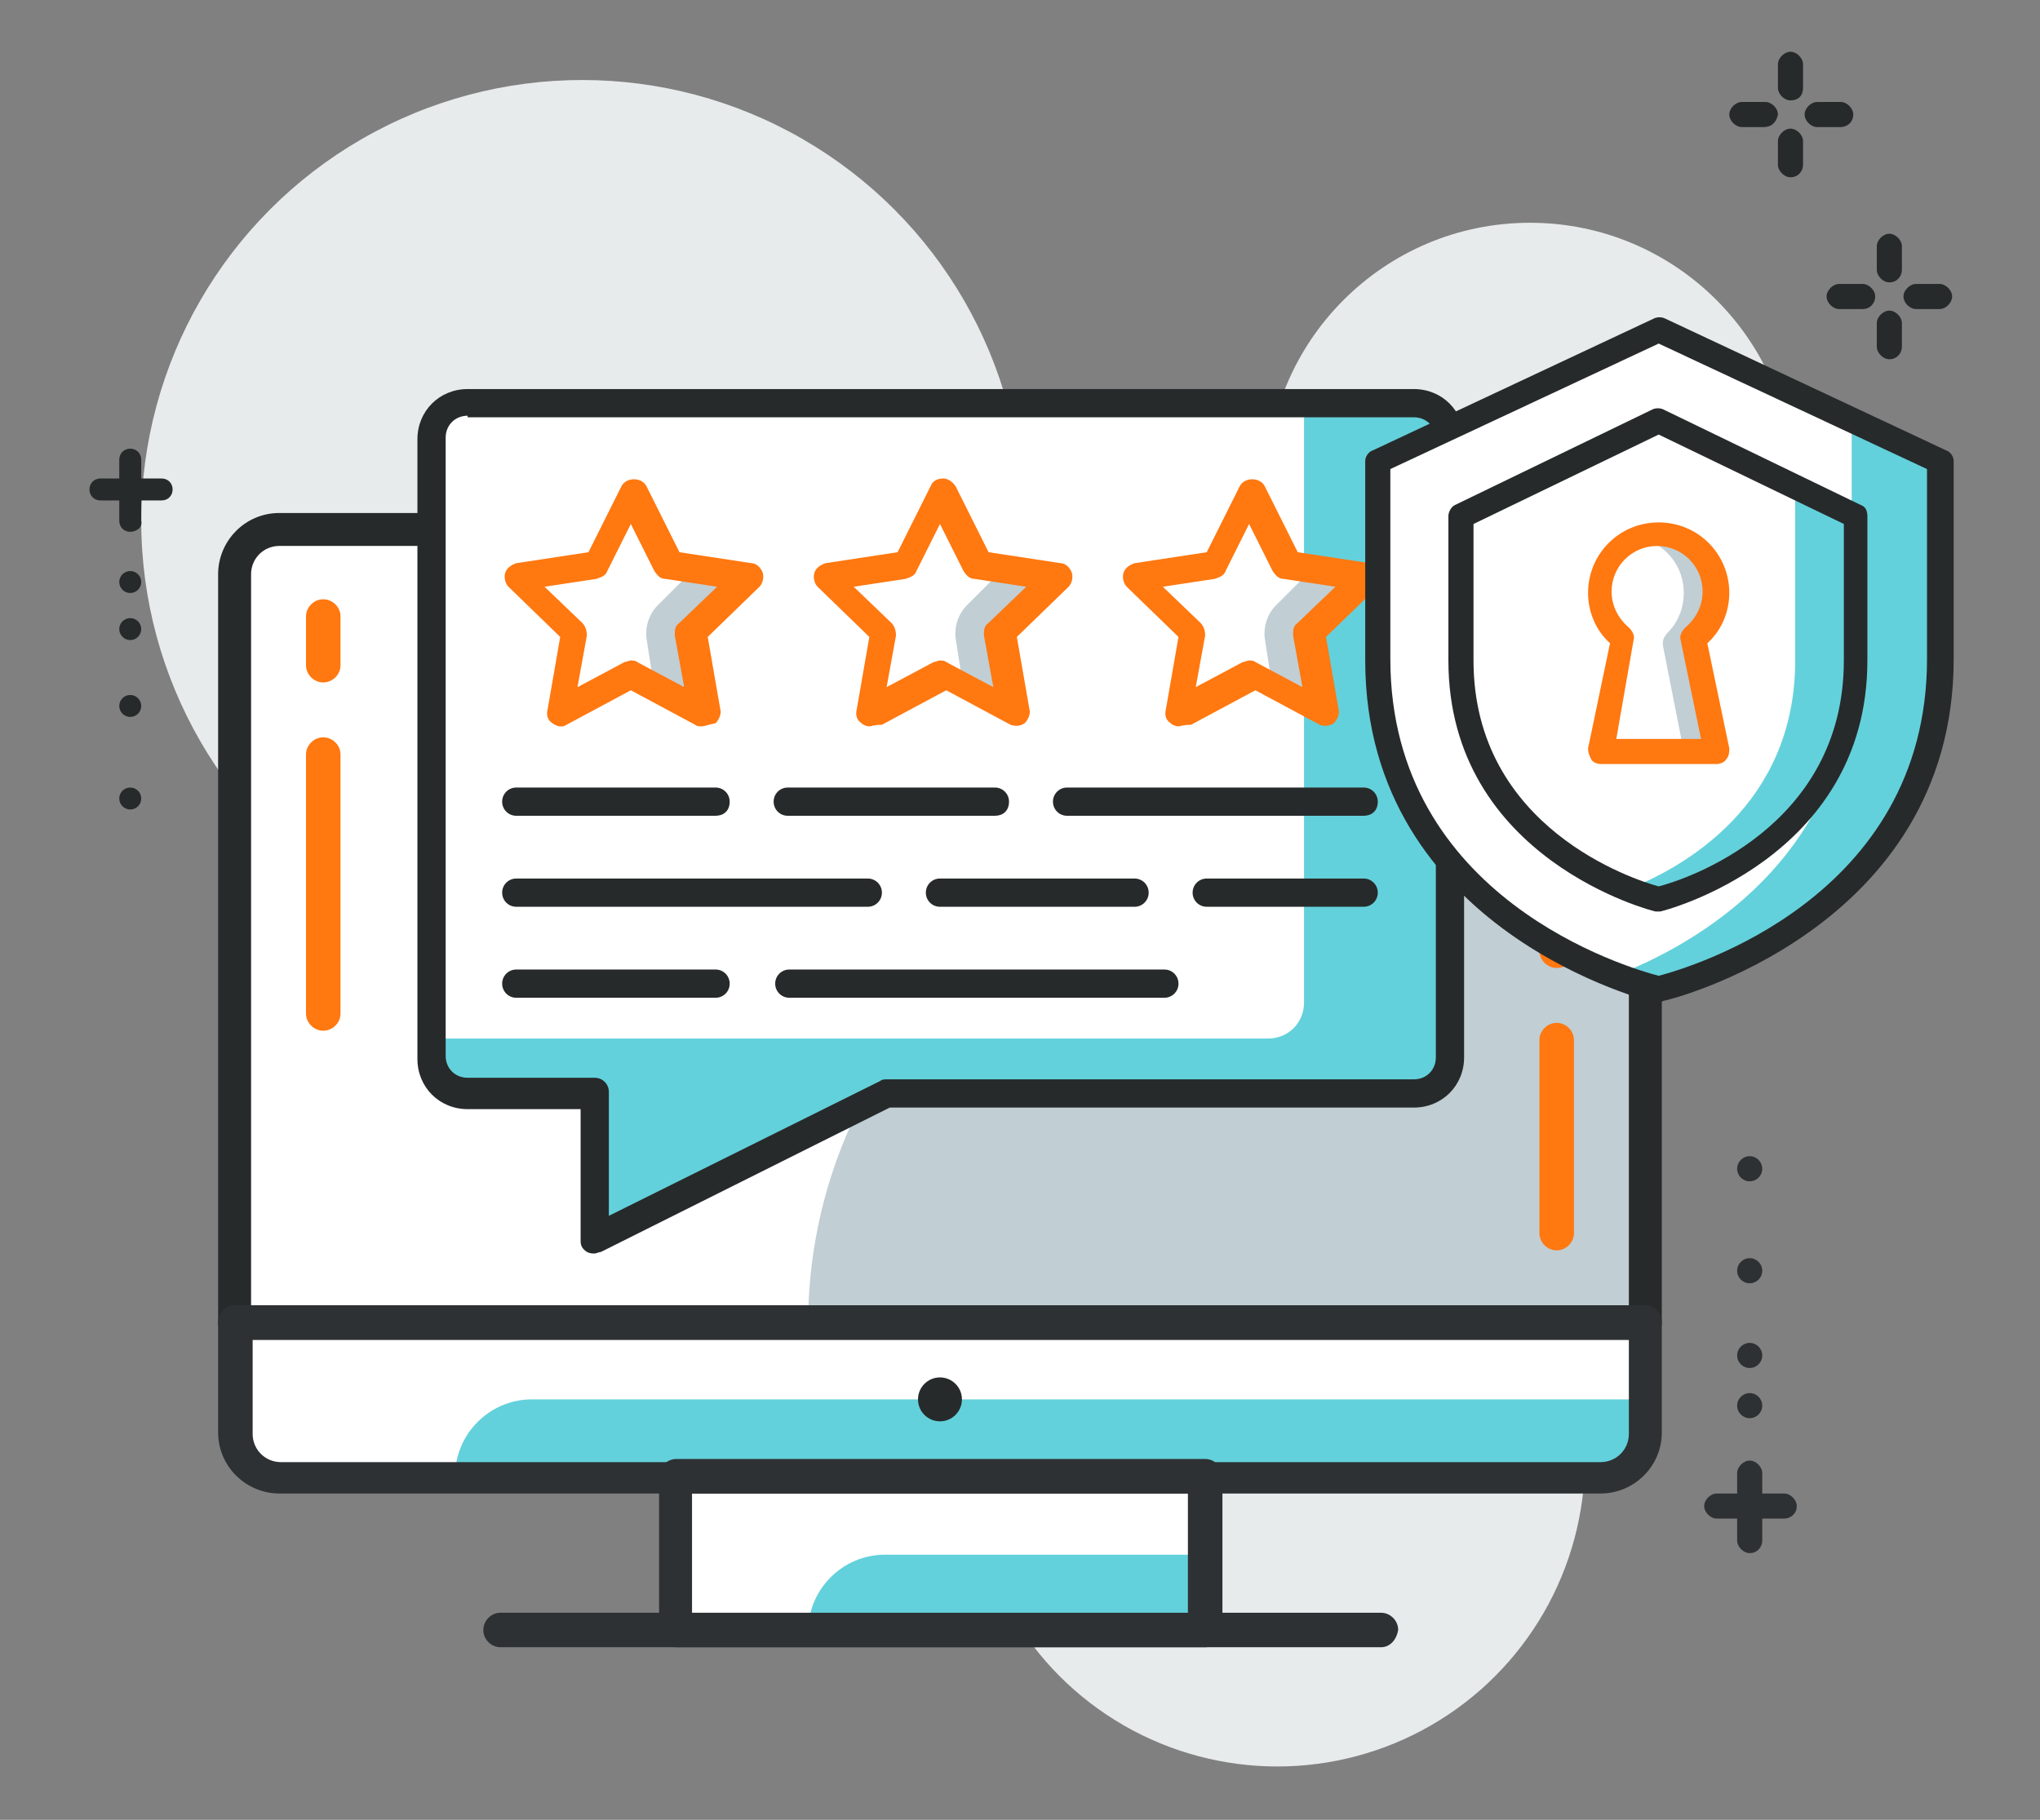 <?xml version="1.0" encoding="utf-8"?>
<!-- Generator: Adobe Illustrator 19.0.0, SVG Export Plug-In . SVG Version: 6.00 Build 0)  -->
<svg version="1.1" id="Layer_1" xmlns="http://www.w3.org/2000/svg" xmlns:xlink="http://www.w3.org/1999/xlink" x="0px" y="0px"
	 width="130px" height="116px" viewBox="85 42 130 116" style="enable-background:new 85 42 130 116;" xml:space="preserve">
<rect x="85" y="42" width="130" height="116" fill="#808080" stroke="none"/>
<style type="text/css">
	.st0{fill:#E8EBEC;}
	.st1{fill:#FFFFFF;}
	.st2{fill:#C1CED4;}
	.st3{fill:#63D1DB;}
	.st4{fill:#272A2B;}
	.st5{fill:#2E3133;}
	.st6{fill:#FF7810;}
</style>
<g>
	<circle class="st0" cx="166.4" cy="135" r="19.6"/>
	<circle class="st0" cx="182.5" cy="73" r="16.8"/>
	<circle class="st0" cx="122.1" cy="75.2" r="28.1"/>
	<path class="st1" d="M189,75.8h-88.2c-0.4,0-0.8,0.4-0.8,0.8v49.7h89.8V76.6C189.8,76.2,189.5,75.8,189,75.8z"/>
	<rect x="128.1" y="136.1" class="st1" width="33.7" height="9.8"/>
	<path class="st1" d="M189,136.1h-88.2c-0.4,0-0.8-0.4-0.8-0.8v-9h89.8v9C189.8,135.8,189.5,136.1,189,136.1z"/>
	<path class="st2" d="M189.8,95.5h-22.4c-17,0-30.9,13.8-30.9,30.9h53.3V95.5z"/>
	<path class="st3" d="M161.8,146h-25.3c0-2.7,2.2-4.9,4.9-4.9h20.3V146z"/>
	<path class="st3" d="M187,136.1h-73c0-2.7,2.2-4.9,4.9-4.9h70.9v2.1C189.8,134.9,188.6,136.1,187,136.1z"/>
	<path class="st4" d="M189.8,127.4H100c-0.6,0-1.1-0.5-1.1-1.1V78.6c0-2.1,1.7-3.9,3.9-3.9H187c2.1,0,3.9,1.7,3.9,3.9v47.7
		C190.9,126.9,190.4,127.4,189.8,127.4z M101.1,125.3h87.7V78.6c0-1-0.8-1.8-1.8-1.8h-84.2c-1,0-1.8,0.8-1.8,1.8V125.3z"/>
	<path class="st5" d="M161.8,147h-33.7c-0.6,0-1.1-0.5-1.1-1.1v-9.8c0-0.6,0.5-1.1,1.1-1.1h33.7c0.6,0,1.1,0.5,1.1,1.1v9.8
		C162.8,146.5,162.3,147,161.8,147z M129.1,144.9h31.6v-7.7h-31.6V144.9z"/>
	<path class="st5" d="M187,137.2h-84.2c-2.1,0-3.9-1.7-3.9-3.9v-7c0-0.6,0.5-1.1,1.1-1.1h89.8c0.6,0,1.1,0.5,1.1,1.1v7
		C190.9,135.5,189.1,137.2,187,137.2z M101.1,127.4v6c0,1,0.8,1.8,1.8,1.8H187c1,0,1.8-0.8,1.8-1.8v-6H101.1z"/>
	<path class="st5" d="M173,147h-56.1c-0.6,0-1.1-0.5-1.1-1.1s0.5-1.1,1.1-1.1H173c0.6,0,1.1,0.5,1.1,1.1
		C174,146.5,173.6,147,173,147z"/>
	<circle class="st4" cx="144.9" cy="131.2" r="1.4"/>
	<path class="st6" d="M184.2,121.7c-0.6,0-1.1-0.5-1.1-1.1v-12.3c0-0.6,0.5-1.1,1.1-1.1s1.1,0.5,1.1,1.1v12.3
		C185.3,121.2,184.8,121.7,184.2,121.7z"/>
	<path class="st6" d="M184.2,103.7c-0.6,0-1.1-0.5-1.1-1.1v-3.1c0-0.6,0.5-1.1,1.1-1.1s1.1,0.5,1.1,1.1v3.1
		C185.3,103.3,184.8,103.7,184.2,103.7z"/>
	<path class="st6" d="M105.6,107.7c-0.6,0-1.1-0.5-1.1-1.1V90.1c0-0.6,0.5-1.1,1.1-1.1s1.1,0.5,1.1,1.1v16.5
		C106.7,107.2,106.2,107.7,105.6,107.7z"/>
	<path class="st6" d="M105.6,85.5c-0.6,0-1.1-0.5-1.1-1.1v-3.1c0-0.6,0.5-1.1,1.1-1.1s1.1,0.5,1.1,1.1v3.1
		C106.7,85,106.2,85.5,105.6,85.5z"/>
	<path class="st4" d="M95.3,73.9h-3.9c-0.4,0-0.7-0.3-0.7-0.7c0-0.4,0.3-0.7,0.7-0.7h3.9c0.4,0,0.7,0.3,0.7,0.7
		C96,73.6,95.7,73.9,95.3,73.9z"/>
	<path class="st4" d="M93.3,75.9c-0.4,0-0.7-0.3-0.7-0.7v-3.9c0-0.4,0.3-0.7,0.7-0.7c0.4,0,0.7,0.3,0.7,0.7v3.9
		C94.1,75.6,93.7,75.9,93.3,75.9z"/>
	<circle class="st4" cx="93.3" cy="79.1" r="0.7"/>
	<circle class="st4" cx="93.3" cy="82.1" r="0.7"/>
	<circle class="st4" cx="93.3" cy="87" r="0.7"/>
	<circle class="st4" cx="93.3" cy="92.9" r="0.7"/>
	<path class="st5" d="M198.7,138.8h-4.3c-0.4,0-0.8-0.4-0.8-0.8s0.4-0.8,0.8-0.8h4.3c0.4,0,0.8,0.4,0.8,0.8
		C199.5,138.5,199.1,138.8,198.7,138.8z"/>
	<path class="st5" d="M196.5,141c-0.4,0-0.8-0.4-0.8-0.8v-4.3c0-0.4,0.4-0.8,0.8-0.8s0.8,0.4,0.8,0.8v4.3
		C197.3,140.6,197,141,196.5,141z"/>
	<circle class="st5" cx="196.5" cy="131.6" r="0.8"/>
	<circle class="st5" cx="196.5" cy="128.4" r="0.8"/>
	<circle class="st5" cx="196.5" cy="123" r="0.8"/>
	<circle class="st5" cx="196.5" cy="116.5" r="0.8"/>
	<path class="st3" d="M175.1,67.7h-60.3c-1.3,0-2.3,1-2.3,2.3v39.4c0,1.3,1,2.3,2.3,2.3h8.1l0,9.3l18.5-9.3h33.6
		c1.3,0,2.3-1,2.3-2.3V70C177.4,68.7,176.3,67.7,175.1,67.7z"/>
	<path class="st1" d="M168.1,67.7h-53.3c-1.3,0-2.3,1-2.3,2.3v38.2h53.3c1.3,0,2.3-1,2.3-2.3L168.1,67.7z"/>
	<path class="st4" d="M122.9,121.9c-0.2,0-0.3,0-0.5-0.1c-0.3-0.2-0.4-0.4-0.4-0.7v-8.4h-7.2c-1.8,0-3.2-1.4-3.2-3.2V70
		c0-1.8,1.4-3.2,3.2-3.2h60.3c1.8,0,3.2,1.4,3.2,3.2v39.4c0,1.8-1.4,3.2-3.2,3.2h-33.4l-18.4,9.2C123.2,121.8,123,121.9,122.9,121.9
		z M114.8,68.5c-0.8,0-1.4,0.6-1.4,1.4v39.4c0,0.8,0.6,1.4,1.4,1.4h8.1c0.5,0,0.9,0.4,0.9,0.9v7.9l17.3-8.6c0.1-0.1,0.3-0.1,0.4-0.1
		h33.6c0.8,0,1.4-0.6,1.4-1.4V70c0-0.8-0.6-1.4-1.4-1.4H114.8z"/>
	<polygon class="st1" points="164.6,73.5 166.9,78.1 171.9,78.8 168.3,82.4 169.1,87.4 164.6,85 160.1,87.4 161,82.4 157.3,78.8 
		162.4,78.1 	"/>
	<path class="st2" d="M168.3,82.4l3.7-3.6l-3.4-0.5l-2.3,2.3c-0.5,0.5-0.8,1.3-0.7,2.1l0.5,3.2l3,1.6L168.3,82.4z"/>
	<path class="st6" d="M160.1,88.3c-0.2,0-0.4-0.1-0.5-0.2c-0.3-0.2-0.4-0.5-0.3-0.9l0.8-4.6l-3.3-3.2c-0.2-0.2-0.3-0.6-0.2-0.9
		c0.1-0.3,0.4-0.5,0.7-0.6l4.6-0.7l2.1-4.2c0.3-0.6,1.3-0.6,1.6,0l2.1,4.2l4.6,0.7c0.3,0,0.6,0.3,0.7,0.6c0.1,0.3,0,0.7-0.2,0.9
		l-3.3,3.2l0.8,4.6c0.1,0.3-0.1,0.7-0.3,0.9c-0.3,0.2-0.6,0.2-0.9,0.1l-4.1-2.2l-4.1,2.2C160.4,88.2,160.2,88.3,160.1,88.3z
		 M164.6,84.1c0.1,0,0.3,0,0.4,0.1l3,1.6l-0.6-3.3c0-0.3,0-0.6,0.3-0.8l2.4-2.3l-3.3-0.5c-0.3,0-0.5-0.2-0.7-0.5l-1.5-3l-1.5,3
		c-0.1,0.3-0.4,0.4-0.7,0.5l-3.3,0.5l2.4,2.3c0.2,0.2,0.3,0.5,0.3,0.8l-0.6,3.3l3-1.6C164.3,84.2,164.5,84.1,164.6,84.1z"/>
	<polygon class="st1" points="144.9,73.5 147.2,78.1 152.2,78.8 148.6,82.4 149.4,87.4 144.9,85 140.4,87.4 141.3,82.4 137.6,78.8 
		142.7,78.1 	"/>
	<path class="st2" d="M148.6,82.4l3.7-3.6l-3.4-0.5l-2.3,2.3c-0.5,0.5-0.8,1.3-0.7,2.1l0.5,3.2l3,1.6L148.6,82.4z"/>
	<path class="st6" d="M140.4,88.3c-0.2,0-0.4-0.1-0.5-0.2c-0.3-0.2-0.4-0.5-0.3-0.9l0.8-4.6l-3.3-3.2c-0.2-0.2-0.3-0.6-0.2-0.9
		c0.1-0.3,0.4-0.5,0.7-0.6l4.6-0.7l2.1-4.2c0.1-0.3,0.4-0.5,0.8-0.5c0.3,0,0.6,0.2,0.8,0.5l2.1,4.2l4.6,0.7c0.3,0,0.6,0.3,0.7,0.6
		c0.1,0.3,0,0.7-0.2,0.9l-3.3,3.2l0.8,4.6c0.1,0.3-0.1,0.7-0.3,0.9c-0.3,0.2-0.6,0.2-0.9,0.1l-4.1-2.2l-4.1,2.2
		C140.7,88.2,140.5,88.3,140.4,88.3z M144.9,84.1c0.1,0,0.3,0,0.4,0.1l3,1.6l-0.6-3.3c0-0.3,0-0.6,0.3-0.8l2.4-2.3l-3.3-0.5
		c-0.3,0-0.5-0.2-0.7-0.5l-1.5-3l-1.5,3c-0.1,0.3-0.4,0.4-0.7,0.5l-3.3,0.5l2.4,2.3c0.2,0.2,0.3,0.5,0.3,0.8l-0.6,3.3l3-1.6
		C144.6,84.2,144.8,84.1,144.9,84.1z"/>
	<polygon class="st1" points="125.2,73.5 127.5,78.1 132.5,78.8 128.9,82.4 129.7,87.4 125.2,85 120.7,87.4 121.6,82.4 117.9,78.8 
		123,78.1 	"/>
	<path class="st2" d="M128.9,82.4l3.7-3.6l-3.4-0.5l-2.3,2.3c-0.5,0.5-0.8,1.3-0.7,2.1l0.5,3.2l3,1.6L128.9,82.4z"/>
	<path class="st6" d="M129.7,88.3c-0.1,0-0.3,0-0.4-0.1l-4.1-2.2l-4.1,2.2c-0.3,0.2-0.6,0.1-0.9-0.1c-0.3-0.2-0.4-0.5-0.3-0.9
		l0.8-4.6l-3.3-3.2c-0.2-0.2-0.3-0.6-0.2-0.9c0.1-0.3,0.4-0.5,0.7-0.6l4.6-0.7l2.1-4.2c0.3-0.6,1.3-0.6,1.6,0l2.1,4.2l4.6,0.7
		c0.3,0,0.6,0.3,0.7,0.6c0.1,0.3,0,0.7-0.2,0.9l-3.3,3.2l0.8,4.6c0.1,0.3-0.1,0.7-0.3,0.9C130.1,88.2,129.9,88.3,129.7,88.3z
		 M125.2,84.1c0.1,0,0.3,0,0.4,0.1l3,1.6l-0.6-3.3c0-0.3,0-0.6,0.3-0.8l2.4-2.3l-3.3-0.5c-0.3,0-0.5-0.2-0.7-0.5l-1.5-3l-1.5,3
		c-0.1,0.3-0.4,0.4-0.7,0.5l-3.3,0.5l2.4,2.3c0.2,0.2,0.3,0.5,0.3,0.8l-0.6,3.3l3-1.6C124.9,84.2,125.1,84.1,125.2,84.1z"/>
	<path class="st4" d="M171.9,94h-18.9c-0.5,0-0.9-0.4-0.9-0.9c0-0.5,0.4-0.9,0.9-0.9h18.9c0.5,0,0.9,0.4,0.9,0.9
		C172.8,93.7,172.4,94,171.9,94z"/>
	<path class="st4" d="M148.4,94h-13.2c-0.5,0-0.9-0.4-0.9-0.9c0-0.5,0.4-0.9,0.9-0.9h13.2c0.5,0,0.9,0.4,0.9,0.9
		C149.3,93.7,148.9,94,148.4,94z"/>
	<path class="st4" d="M130.6,94h-12.7c-0.5,0-0.9-0.4-0.9-0.9c0-0.5,0.4-0.9,0.9-0.9h12.7c0.5,0,0.9,0.4,0.9,0.9
		C131.5,93.7,131.1,94,130.6,94z"/>
	<path class="st4" d="M171.9,99.8h-10c-0.5,0-0.9-0.4-0.9-0.9s0.4-0.9,0.9-0.9h10c0.5,0,0.9,0.4,0.9,0.9S172.4,99.8,171.9,99.8z"/>
	<path class="st4" d="M157.3,99.8h-12.4c-0.5,0-0.9-0.4-0.9-0.9s0.4-0.9,0.9-0.9h12.4c0.5,0,0.9,0.4,0.9,0.9S157.8,99.8,157.3,99.8z
		"/>
	<path class="st4" d="M140.3,99.8h-22.4c-0.5,0-0.9-0.4-0.9-0.9s0.4-0.9,0.9-0.9h22.4c0.5,0,0.9,0.4,0.9,0.9S140.8,99.8,140.3,99.8z
		"/>
	<path class="st4" d="M159.2,105.6h-23.9c-0.5,0-0.9-0.4-0.9-0.9c0-0.5,0.4-0.9,0.9-0.9h23.9c0.5,0,0.9,0.4,0.9,0.9
		C160.1,105.2,159.7,105.6,159.2,105.6z"/>
	<path class="st4" d="M130.6,105.6h-12.7c-0.5,0-0.9-0.4-0.9-0.9c0-0.5,0.4-0.9,0.9-0.9h12.7c0.5,0,0.9,0.4,0.9,0.9
		C131.5,105.2,131.1,105.6,130.6,105.6z"/>
	<path class="st4" d="M197.4,50.1H196c-0.4,0-0.8-0.4-0.8-0.8c0-0.4,0.4-0.8,0.8-0.8h1.5c0.4,0,0.8,0.4,0.8,0.8
		C198.2,49.8,197.9,50.1,197.4,50.1z"/>
	<path class="st4" d="M202.3,50.1h-1.5c-0.4,0-0.8-0.4-0.8-0.8c0-0.4,0.4-0.8,0.8-0.8h1.5c0.4,0,0.8,0.4,0.8,0.8
		C203.1,49.8,202.7,50.1,202.3,50.1z"/>
	<path class="st4" d="M199.1,53.3c-0.4,0-0.8-0.4-0.8-0.8V51c0-0.4,0.4-0.8,0.8-0.8c0.4,0,0.8,0.4,0.8,0.8v1.5
		C199.9,52.9,199.6,53.3,199.1,53.3z"/>
	<path class="st4" d="M199.1,48.4c-0.4,0-0.8-0.4-0.8-0.8v-1.5c0-0.4,0.4-0.8,0.8-0.8c0.4,0,0.8,0.4,0.8,0.8v1.5
		C199.9,48.1,199.6,48.4,199.1,48.4z"/>
	<path class="st4" d="M203.7,61.7h-1.5c-0.4,0-0.8-0.4-0.8-0.8c0-0.4,0.4-0.8,0.8-0.8h1.5c0.4,0,0.8,0.4,0.8,0.8
		C204.5,61.3,204.2,61.7,203.7,61.7z"/>
	<path class="st4" d="M208.6,61.7h-1.5c-0.4,0-0.8-0.4-0.8-0.8c0-0.4,0.4-0.8,0.8-0.8h1.5c0.4,0,0.8,0.4,0.8,0.8
		C209.4,61.3,209,61.7,208.6,61.7z"/>
	<path class="st4" d="M205.4,64.9c-0.4,0-0.8-0.4-0.8-0.8v-1.5c0-0.4,0.4-0.8,0.8-0.8c0.4,0,0.8,0.4,0.8,0.8v1.5
		C206.2,64.5,205.9,64.9,205.4,64.9z"/>
	<path class="st4" d="M205.4,60c-0.4,0-0.8-0.4-0.8-0.8v-1.5c0-0.4,0.4-0.8,0.8-0.8c0.4,0,0.8,0.4,0.8,0.8v1.5
		C206.2,59.6,205.9,60,205.4,60z"/>
	<path class="st1" d="M190.7,63l-17.9,8.4v12.6c0,16.8,17.9,21,17.9,21s17.9-4.2,17.9-21V71.4L190.7,63z"/>
	<path class="st3" d="M203,68.8v15.3c0,12.6-10.1,18.2-15.1,20.1c1.7,0.7,2.8,0.9,2.8,0.9s17.9-4.2,17.9-21V71.4L203,68.8z"/>
	<path class="st4" d="M190.7,105.9c-0.1,0-0.1,0-0.2,0c-0.2,0-18.5-4.5-18.5-21.8V71.4c0-0.3,0.2-0.6,0.5-0.7l17.9-8.4
		c0.2-0.1,0.5-0.1,0.7,0l17.9,8.4c0.3,0.1,0.5,0.4,0.5,0.7v12.6c0,17.3-18.3,21.8-18.5,21.8C190.8,105.9,190.8,105.9,190.7,105.9z
		 M173.6,71.9v12.1c0,15.3,15.2,19.7,17.1,20.2c1.9-0.5,17.1-4.9,17.1-20.2V71.9l-17.1-8L173.6,71.9z"/>
	<path class="st1" d="M190.7,68.8l-12.6,6.1v9.2c0,12.2,12.6,15.3,12.6,15.3s12.6-3.1,12.6-15.3v-9.2L190.7,68.8z"/>
	<path class="st3" d="M199.4,73v11.1c0,9.2-7.1,13.2-10.7,14.6c1.2,0.5,2,0.7,2,0.7s12.6-3.1,12.6-15.3v-9.2L199.4,73z"/>
	<path class="st4" d="M190.7,100.1c-0.1,0-0.1,0-0.2,0c-0.1,0-13.2-3.3-13.2-16v-9.2c0-0.3,0.2-0.6,0.4-0.7l12.6-6.1
		c0.2-0.1,0.5-0.1,0.7,0l12.6,6.1c0.3,0.1,0.4,0.4,0.4,0.7v9.2c0,12.7-13.1,16-13.2,16C190.8,100.1,190.8,100.1,190.7,100.1z
		 M178.9,75.4v8.7c0,10.7,10.3,14,11.8,14.4c1.6-0.4,11.8-3.7,11.8-14.4v-8.7l-11.8-5.7L178.9,75.4z"/>
	<path class="st1" d="M194.4,79.8c0-2-1.6-3.7-3.7-3.7c-2,0-3.7,1.6-3.7,3.7c0,1.2,0.6,2.2,1.4,2.9l-1.4,7.2h7.4l-1.4-7.2
		C193.8,82,194.4,81,194.4,79.8z"/>
	<path class="st2" d="M194.4,79.8c0-1-0.5-2-1.2-2.6c-1.4-1.3-2.5-1.2-3.5-0.9c1.5,0.5,2.6,1.8,2.6,3.5c0,1-0.4,1.9-1,2.5
		c-0.3,0.3-0.4,0.6-0.3,1l1.3,6.6h2.2l-1.4-7.2C193.8,82,194.4,81,194.4,79.8z"/>
	<path class="st6" d="M194.4,90.7H187c-0.2,0-0.5-0.1-0.6-0.3s-0.2-0.4-0.2-0.7l1.4-6.7c-0.9-0.8-1.4-2-1.4-3.2c0-2.5,2-4.5,4.5-4.5
		c2.5,0,4.5,2,4.5,4.5c0,1.2-0.5,2.4-1.4,3.2l1.4,6.7c0,0.2,0,0.5-0.2,0.7C194.9,90.6,194.6,90.7,194.4,90.7z M188,89.1h5.4
		l-1.3-6.3c-0.1-0.3,0.1-0.6,0.3-0.8c0.7-0.6,1.1-1.4,1.1-2.3c0-1.6-1.3-2.9-2.9-2.9s-2.9,1.3-2.9,2.9c0,0.9,0.4,1.7,1.1,2.3
		c0.2,0.2,0.4,0.5,0.3,0.8L188,89.1z"/>
</g>
</svg>
